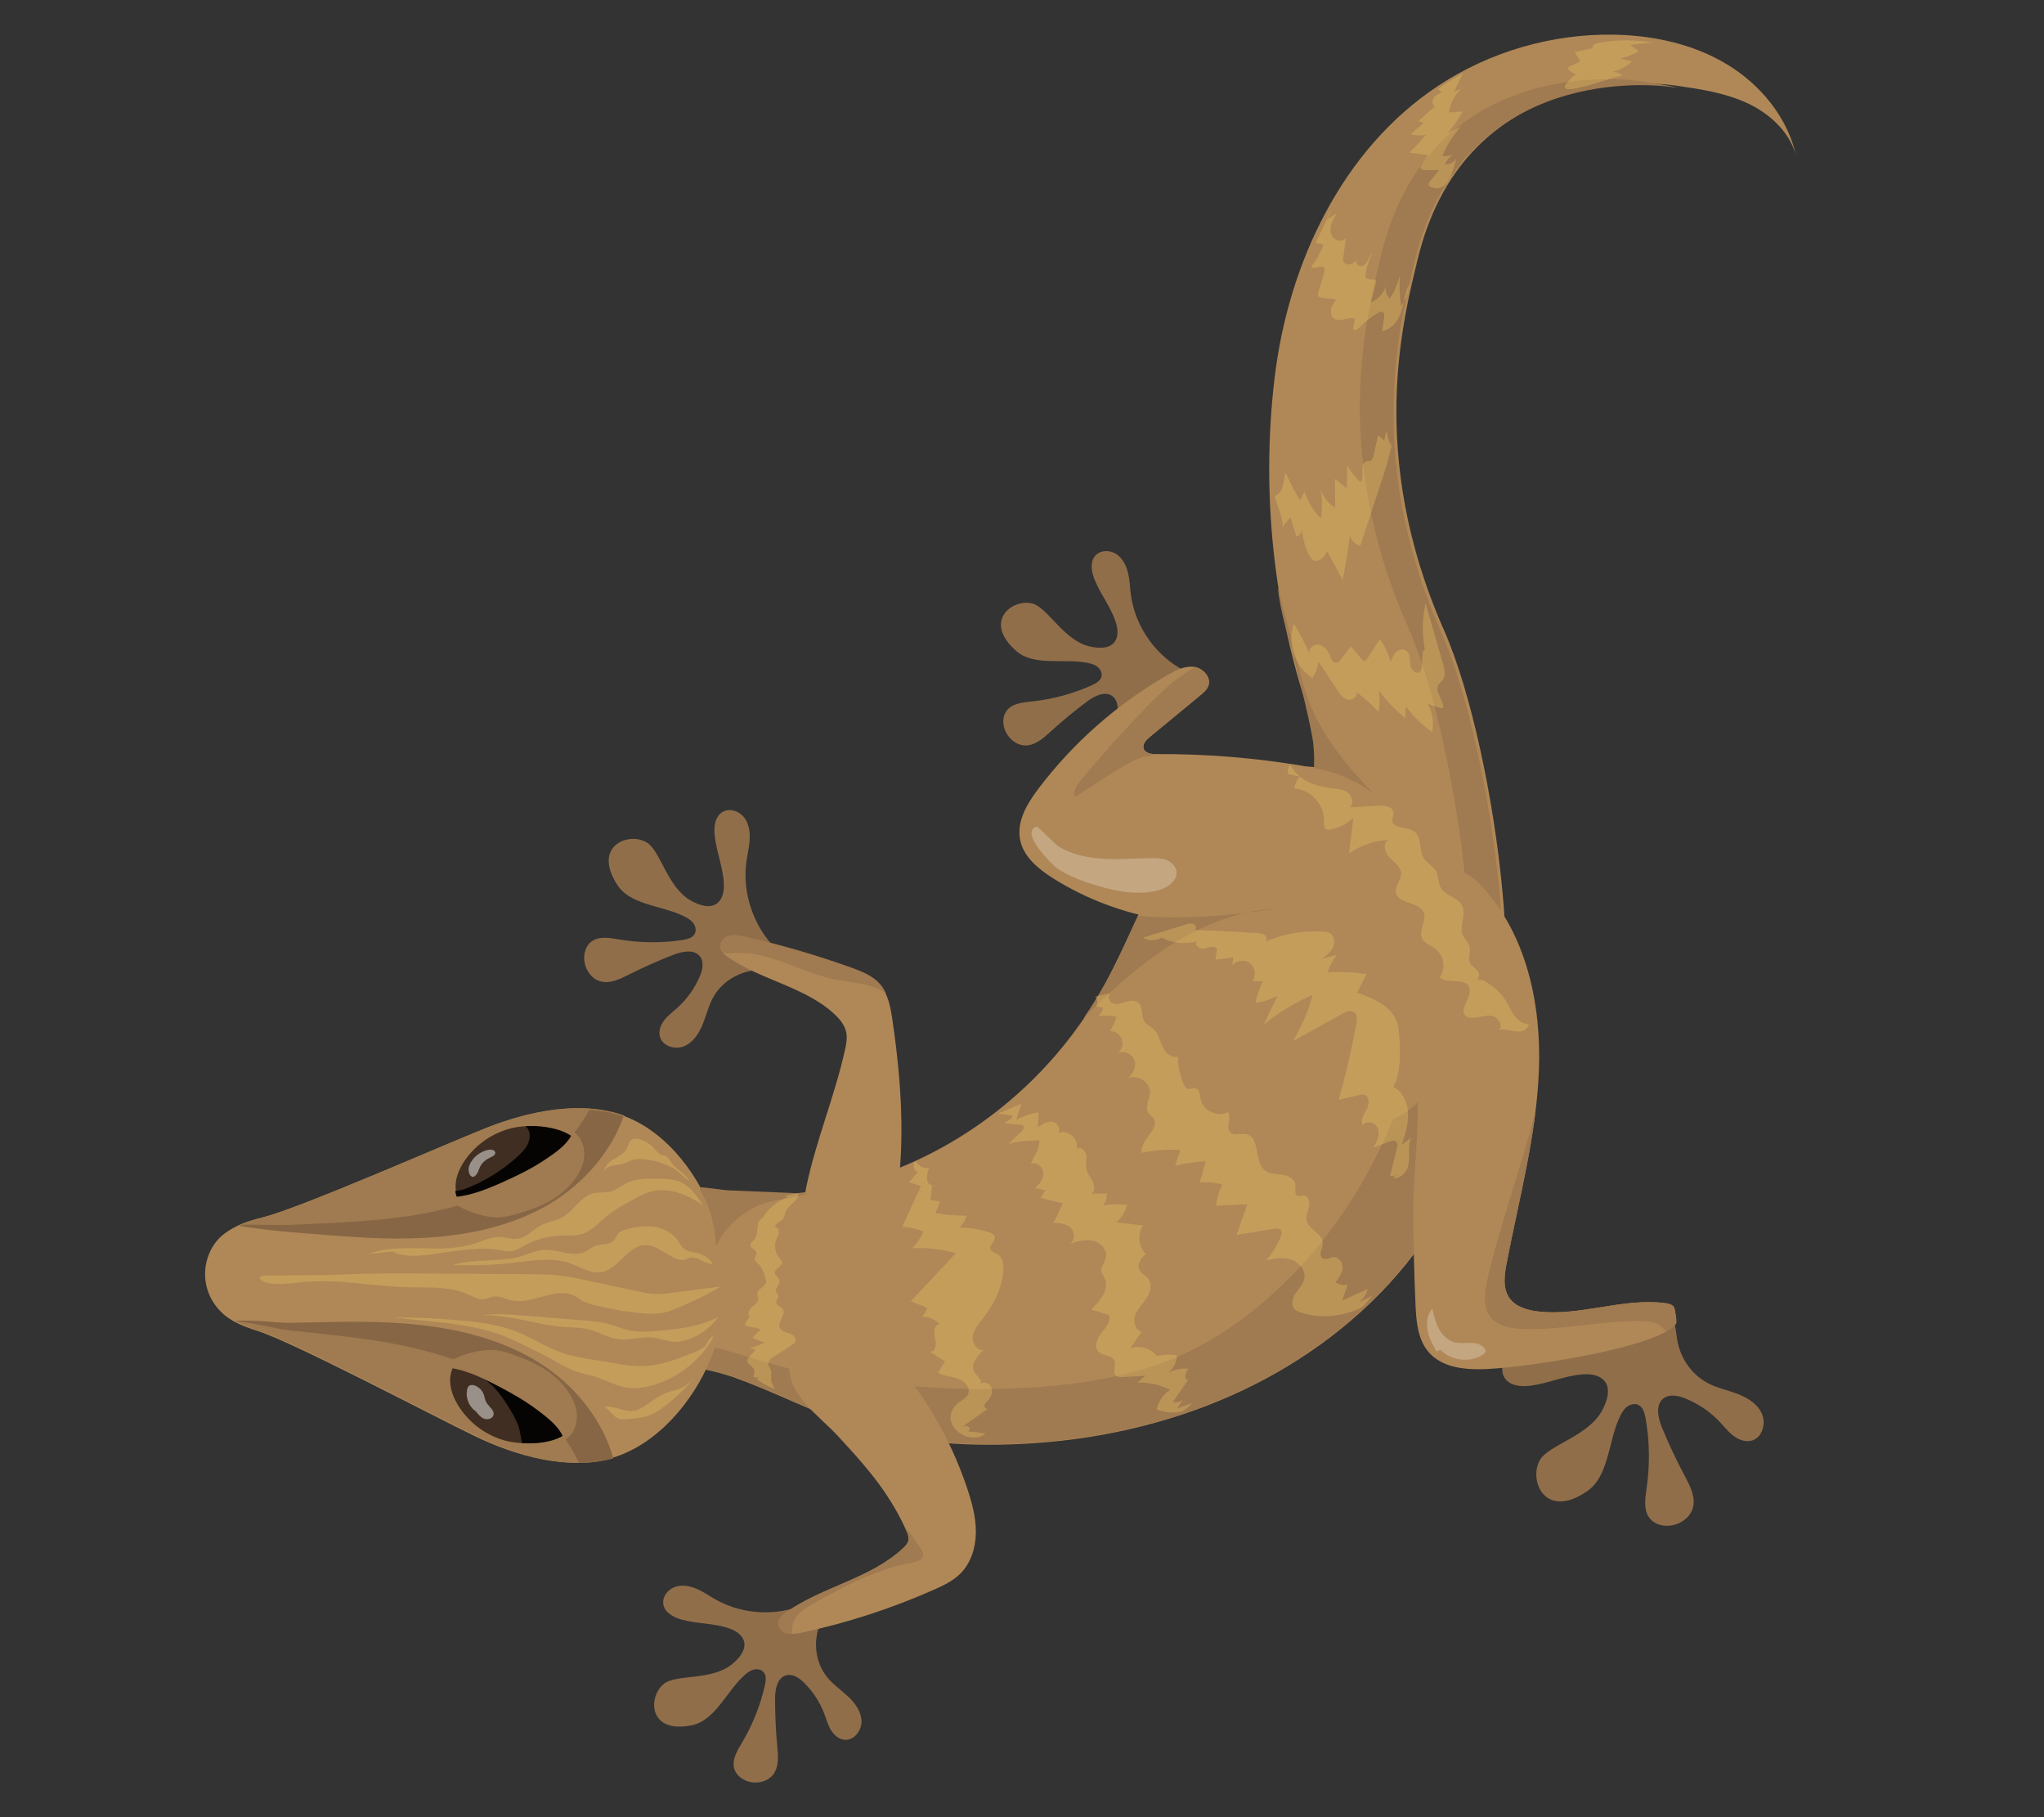<?xml version="1.0" encoding="UTF-8"?>
<svg id="Layer_2" data-name="Layer 2" xmlns="http://www.w3.org/2000/svg" viewBox="0 0 540 480">
  <rect x="0" y="0" width="540" height="480" fill="#333333" stroke="none"/>
  <defs>
    <style>
      .cls-1 {
        fill: #876645;
      }

      .cls-1, .cls-2, .cls-3, .cls-4, .cls-5, .cls-6, .cls-7, .cls-8, .cls-9, .cls-10 {
        stroke-width: 0px;
      }

      .cls-2 {
        fill: #3f2e21;
      }

      .cls-3 {
        opacity: .47;
      }

      .cls-3, .cls-8 {
        fill: #fff;
      }

      .cls-4 {
        fill: #efc865;
        opacity: .33;
      }

      .cls-5 {
        fill: #b08857;
      }

      .cls-6 {
        fill: none;
      }

      .cls-7 {
        fill: #050403;
      }

      .cls-8 {
        opacity: .25;
      }

      .cls-9 {
        fill: #a07a50;
      }

      .cls-10 {
        fill: #916e4a;
      }
    </style>
  </defs>
  <g id="Layer_2-2" data-name="Layer 2">
    <g>
      <rect class="cls-6" width="540" height="480"/>
      <g>
        <path class="cls-5" d="m194.39,364.02c10.87,3.88,21.15,9.45,32.15,12.88,12.02,3.75,24.71,4.88,37.35,4.7,34.93-.48,71.2-11.64,98.08-37.36,26.87-25.72,42.39-67.49,33.13-104.02-1.7-6.7-4.24-13.25-8.4-18.41-4.21-5.21-9.87-8.75-15.64-11.72-12.8-6.59-27.99-10.76-41.45-4.58-9.78,4.49-17.19,13.84-22.73,23.81-5.54,9.97-9.59,20.81-15.08,30.81-20.9,38.11-63.68,60.74-102.79,54.37-4.66-.76-9.32-1.89-14.06-1.56-15.19,1.07-28.9,20.33-23.37,36.37,2.53,7.33,6.86,10.16,13.8,10.48,10.14.46,19.31.75,29.01,4.21Z"/>
        <path class="cls-9" d="m372.61,211.69c12.85,43.72-.02,94-32.28,126.18-8.54,8.52-18.39,15.87-29.48,20.61-9.94,4.25-20.68,6.34-31.44,7.45-23.98,2.47-48.2.13-71.75-4.65-5.22-1.06-29.12-9.91-32.42-5.87-1.21,1.48-1.46,3.07-1.06,4.69,6.83.46,13.4,1.33,20.23,3.76,10.87,3.88,21.15,9.45,32.15,12.88,12.02,3.75,24.71,4.88,37.35,4.7,34.93-.48,71.2-11.64,98.08-37.36,26.87-25.72,42.39-67.49,33.13-104.02-1.7-6.7-4.24-13.25-8.4-18.41-3.92-4.85-9.09-8.25-14.44-11.09.11.37.22.74.32,1.1Z"/>
        <path class="cls-10" d="m188.37,263.51c-1.22,2.26-1.8,4.8-2.78,7.18-.98,2.37-2.52,4.71-4.9,5.68-2.38.97-5.65-.04-6.34-2.51-.42-1.52.2-3.16,1.17-4.41.97-1.25,2.26-2.19,3.43-3.25,2.54-2.28,4.57-5.12,5.91-8.26.72-1.68,1.2-3.75.12-5.23-1.51-2.07-4.7-1.43-7.09-.5-3.99,1.55-7.91,3.29-11.73,5.22-2.42,1.22-5.15,2.56-7.74,1.73-2.14-.68-3.62-2.8-4-5.01-.33-1.96.2-4.17,1.76-5.38,2.02-1.57,4.89-1.04,7.42-.61,5.53.93,11.21.98,16.75.13,1.23-.19,2.62-.54,3.2-1.64.5-.97.15-2.2-.56-3.02-.71-.82-1.72-1.33-2.7-1.79-5.63-2.67-13.78-2.82-17.17-8.05-6.71-10.31,2.89-14.14,7.72-11.27,3.69,2.19,5.45,11.95,11.75,15.42,2.33,1.28,5.38,2.25,7.24.35,1.19-1.22,1.46-3.07,1.4-4.78-.15-4.41-2.02-8.6-2.44-12.99-.21-2.22.14-4.83,2.04-6.01,1.74-1.08,4.19-.4,5.54,1.15,1.35,1.54,1.77,3.71,1.7,5.76-.07,2.05-.59,4.06-.87,6.09-1.24,8.91,2.26,18.34,9.01,24.29,5.57,4.91-4.39,4.2-6.98,4.52-4.47.55-8.7,3.21-10.86,7.21Z"/>
        <path class="cls-10" d="m218.69,443.23c1.61,1.9,3.71,3.31,5.51,5.03,1.8,1.72,3.37,3.94,3.4,6.43.04,2.5-2.03,5.11-4.51,4.87-1.52-.15-2.79-1.29-3.58-2.6-.78-1.31-1.19-2.82-1.73-4.25-1.17-3.1-3.02-5.94-5.38-8.25-1.27-1.24-2.97-2.4-4.69-1.95-2.4.64-2.95,3.77-2.95,6.25,0,4.16.19,8.32.58,12.46.25,2.63.5,5.57-1.16,7.62-1.37,1.7-3.81,2.31-5.94,1.87-1.88-.39-3.7-1.64-4.25-3.49-.71-2.38.78-4.8,2.06-6.94,2.79-4.69,4.84-9.82,6.03-15.14.26-1.18.44-2.57-.36-3.47-.7-.79-1.93-.91-2.93-.55-1,.36-1.8,1.09-2.57,1.82-4.4,4.17-7.41,11.5-13.33,12.75-11.69,2.47-11.76-7.57-7.46-10.94,3.28-2.58,12.72-.75,18.09-5.25,1.98-1.66,3.93-4.09,2.87-6.44-.68-1.51-2.26-2.4-3.82-2.94-4.04-1.41-8.48-1.18-12.6-2.34-2.08-.58-4.32-1.82-4.71-3.95-.37-1.96,1.12-3.94,2.99-4.62,1.87-.68,3.98-.31,5.81.48,1.83.79,3.46,1.95,5.2,2.92,7.62,4.24,17.38,4.37,25.14.34,6.41-3.33,2.25,5.45,1.62,7.91-1.08,4.25-.17,9.02,2.68,12.38Z"/>
        <path class="cls-10" d="m299.94,193.13c-.55,2.43-.42,4.95-.72,7.43-.3,2.47-1.13,5.05-3.1,6.58-1.97,1.53-5.3,1.44-6.6-.68-.8-1.31-.64-3.01-.06-4.42s1.54-2.64,2.36-3.93c1.78-2.79,2.94-5.98,3.38-9.26.23-1.76.14-3.82-1.26-4.92-1.95-1.54-4.78-.1-6.78,1.39-3.33,2.49-6.55,5.14-9.62,7.94-1.95,1.78-4.16,3.74-6.8,3.64-2.19-.08-4.13-1.66-5.06-3.63-.82-1.74-.91-3.94.24-5.49,1.48-2,4.31-2.25,6.79-2.51,5.43-.57,10.76-2.02,15.73-4.26,1.1-.5,2.32-1.19,2.57-2.37.22-1.03-.43-2.09-1.31-2.68-.88-.58-1.96-.79-3-.97-5.98-1.02-13.65.97-18.2-3.02-8.99-7.87-1-13.95,4.28-12.54,4.03,1.08,8.24,9.73,15.06,11.32,2.52.59,5.63.69,6.87-1.57.8-1.45.56-3.25.06-4.83-1.3-4.08-4.14-7.5-5.69-11.48-.78-2.02-1.13-4.55.33-6.14,1.35-1.47,3.82-1.47,5.49-.38s2.63,3,3.1,4.94c.47,1.93.52,3.94.78,5.91,1.18,8.64,6.93,16.53,14.81,20.31,6.51,3.13-3.02,5.07-5.36,6.04-4.05,1.68-7.31,5.27-8.29,9.57Z"/>
        <path class="cls-10" d="m451.21,365.38c2.5,1.28,5.3,1.84,7.93,2.85,2.62,1.01,5.22,2.64,6.34,5.23,1.12,2.58.11,6.21-2.58,7.03-1.65.51-3.47-.13-4.86-1.16-1.39-1.03-2.46-2.42-3.64-3.68-2.56-2.72-5.72-4.88-9.19-6.27-1.86-.74-4.14-1.21-5.73,0-2.23,1.71-1.44,5.21-.37,7.8,1.8,4.34,3.8,8.59,6.01,12.74,1.4,2.63,2.93,5.59,2.09,8.45-.69,2.37-2.97,4.06-5.38,4.53-2.13.41-4.56-.11-5.94-1.79-1.77-2.17-1.27-5.34-.86-8.13.88-6.1.78-12.33-.29-18.4-.24-1.35-.66-2.86-1.88-3.47-1.07-.53-2.41-.11-3.29.69-.88.8-1.41,1.92-1.89,3.01-2.78,6.25-2.73,15.21-8.36,19.08-11.11,7.65-15.54-2.79-12.53-8.17,2.3-4.11,12.94-6.31,16.58-13.33,1.34-2.59,2.32-5.97.19-7.96-1.37-1.28-3.4-1.52-5.26-1.41-4.82.29-9.35,2.45-14.15,3.03-2.43.3-5.29-.03-6.63-2.07-1.23-1.88-.54-4.59,1.11-6.12s4.02-2.05,6.26-2.02c2.25.03,4.46.53,6.69.79,9.78,1.11,19.33-3.61,26.35-10.56,3.84-3.8,4.71,4.71,5.12,7.54.72,4.9,3.74,9.47,8.17,11.73Z"/>
        <path class="cls-5" d="m128.34,297.97c-10.53,4.17-49.33,21.25-59.1,23.63-3.61.88-7.19,2.12-10.13,4.4-5.49,4.26-7.28,13.92-.73,20.51,2.62,2.64,6.25,3.97,9.8,5.1,9.58,3.07,47.07,22.85,57.28,27.75,11.03,5.3,24.76,9.22,36.47,5.67,11.71-3.55,21.17-14.74,25.82-26.06,2.34-5.7,3.25-11.85,3.3-18.04.39-6.17-.08-12.38-2.01-18.22-3.83-11.62-12.48-23.45-23.91-27.82-11.43-4.37-25.4-1.43-36.78,3.07Z"/>
        <path class="cls-9" d="m99.6,349.24c-7.66-.22-15.31.05-22.97.19-3.49.07-9.6-.93-14.42-.49,2.04,1.16,4.33,1.97,6.58,2.69,9.58,3.07,47.07,22.85,57.28,27.75,10.87,5.22,24.36,9.1,35.95,5.82-2.88-10.4-10.5-19.63-19.83-25.39-12.59-7.77-27.8-10.15-42.59-10.57Z"/>
        <path class="cls-1" d="m99.6,349.24c-7.66-.22-15.31.05-22.97.19-3.49.07-9.6-.93-14.42-.49.1.06.2.11.29.16,4.75.26,10.4,1.92,13.75,2.28,7.61.82,15.24,1.53,22.81,2.71,14.62,2.29,29.4,6.57,40.91,15.87,5.44,4.4,10,10.11,13,16.44,3.09-.01,6.12-.38,9.04-1.21-2.88-10.4-10.5-19.63-19.83-25.39-12.59-7.77-27.8-10.15-42.59-10.57Z"/>
        <path class="cls-9" d="m100.13,326.12c-7.65-.32-15.27-1.13-22.9-1.82-3.47-.31-9.64.25-14.42-.53,2.12-1.02,4.46-1.65,6.75-2.21,9.77-2.38,48.57-19.46,59.1-23.63,11.21-4.44,24.94-7.36,36.27-3.26-3.61,10.17-11.86,18.84-21.58,23.93-13.11,6.86-28.44,8.16-43.23,7.53Z"/>
        <path class="cls-5" d="m213.05,313.35c2.57-12.21,7.48-23.83,10.18-36.01.34-1.54.65-3.13.33-4.67-.41-1.96-1.78-3.58-3.26-4.93-7.83-7.14-19.23-8.84-27.92-14.9-.97-.67-1.97-1.54-2.08-2.71-.12-1.33,1.06-2.5,2.36-2.84s2.66-.06,3.97.24c9.56,2.15,18.99,4.9,28.22,8.21,2.81,1.01,5.72,2.15,7.66,4.41,2.16,2.51,2.77,5.96,3.25,9.23,2.33,15.9,3.49,32.13.98,48-1.19,7.53-5.81,23.26-16.64,20.34-9.53-2.57-8.57-17.16-7.05-24.36Z"/>
        <path class="cls-5" d="m221.45,379.4c4.28,4.66,8.58,9.34,12.16,14.56,2.23,3.25,4.18,6.7,5.8,10.29.4.87.78,1.84.55,2.76-.19.76-.76,1.35-1.32,1.88-8.57,8.08-21.22,10.15-30.86,16.93-1.03.72-2.12,1.67-2.16,2.93-.04,1.29,1.11,2.37,2.36,2.7,1.25.32,2.57.07,3.83-.2,12.01-2.56,23.75-6.38,34.97-11.36,2.49-1.1,5-2.3,6.93-4.22,2.78-2.77,4.04-6.81,4.1-10.74.06-3.93-.96-7.79-2.2-11.52-2.33-7.04-5.44-13.83-9.25-20.19-5.83-9.72-14.05-18.93-25.05-21.67-2.63-.66-5.54-.89-7.95.34-2.68,1.37-4.25,4.33-4.71,7.31-1.38,8.95,7.31,14.22,12.8,20.2Z"/>
        <path class="cls-5" d="m337.63,241.98c-20.03,4.68-41.88,1.03-59.31-9.91-3.95-2.48-7.95-5.73-8.83-10.31-.94-4.85,1.92-9.56,4.9-13.5,9.23-12.18,20.94-22.47,34.22-30.05,2.09-1.19,4.4-2.36,6.8-2.07,2.39.29,4.65,2.72,3.84,4.99-.37,1.04-1.25,1.79-2.1,2.49-4.46,3.68-8.92,7.36-13.37,11.03-.95.78-2.01,1.89-1.64,3.06.4,1.27,2.08,1.49,3.41,1.48,12.82-.07,25.65.95,38.3,3.05,7.51,1.24,15.8,3.44,19.73,9.96,2.96,4.92,2.64,11.15,1.38,16.75-.98,4.36-2.5,8.68-5.13,12.3-2.63,3.62-6.47,6.5-10.87,7.3-3.57.65-7.24-.07-10.8-.79-2.47-.5-4.94-1-7.42-1.5l6.89-4.29Z"/>
        <path class="cls-2" d="m133.29,380.49c-5.1-1.43-9.61-4.87-12.33-9.4-1.16-1.93-2.01-4.1-2.04-6.35-.03-2.25.85-4.57,2.64-5.95,1.94-1.49,4.57-1.67,7.02-1.53,5.19.29,10.38,1.76,14.67,4.67,3.69,2.5,10.82,9.66,8.1,14.68-2.86,5.25-13.21,5.23-18.05,3.87Z"/>
        <path class="cls-1" d="m100.18,327.07c-7.66-.24-15.28-.96-22.91-1.56-3.48-.27-9.08-.9-13.86-1.63.47-.31.85-.37.96-.42,4.75.02,9.29.24,12.66.08,7.65-.37,15.3-.62,22.93-1.35,14.73-1.41,29.74-4.8,41.78-13.4,5.69-4.06,10.59-9.49,13.96-15.63,3.08.2,6.09.75,8.95,1.75-3.49,10.21-11.65,18.97-21.31,24.16-13.04,7.01-28.35,8.47-43.15,8.01Z"/>
        <path class="cls-2" d="m135.67,297.89c-5.18,1.12-9.88,4.28-12.87,8.64-1.27,1.86-2.25,3.98-2.42,6.22s.57,4.62,2.28,6.09c1.84,1.6,4.47,1.94,6.92,1.95,5.2.02,10.46-1.13,14.92-3.79,3.83-2.28,11.38-9,8.96-14.17-2.54-5.42-12.88-6.01-17.79-4.94Z"/>
        <path class="cls-5" d="m347.04,224.1c.06-11.3,4.07-20.65-.6-33.99-10.05-28.73-13.31-60.04-9.71-90.26,3.6-30.22,17.82-60.4,43.22-77.18,13.65-9.02,30.06-13.79,46.42-13.51,10.38.18,20.9,2.44,29.8,7.79,8.9,5.35,16.05,14.01,18.33,24.14-1.73-6.33-7.07-11.17-13.02-13.91-5.96-2.74-12.56-3.69-19.05-4.61-9.18-1.3-56.1-3.7-67.97,46.22-3.56,14.99-13.5,51.21,7.04,97.71,14.35,32.48,24,113.84,8.33,112.08-7.36-.83-11.11,9.23-16.8,13.97-9.48,7.89-25.34,6.32-33.08-3.28-7.74-9.6-5.92-25.44,3.81-33.02.01,1.04-.72,1.77-1.66,1.92,0-4.29,5.67-11.6,7.22-16.46,1.88-5.91-2.3-11.4-2.27-17.6Z"/>
        <g>
          <path class="cls-9" d="m328.91,241.16c2.69-.33,5.38-.72,8.05-1.19-2.73.16-5.41.57-8.05,1.19Z"/>
          <path class="cls-9" d="m328.91,241.16c-6.88.83-13.81,1.21-20.73,1.13-2.5-.03-5-.13-7.47-.47-2.72,5.9-5.37,11.84-8.49,17.52-1.81,3.3-3.79,6.49-5.92,9.55,4.48-4.44,9.05-8.79,13.96-12.75,8.45-6.82,18.17-12.54,28.65-14.98Z"/>
        </g>
        <path class="cls-9" d="m432.8,21.39c-9.18-1.3-56.1-3.7-67.97,46.22-3.56,14.99-13.5,51.21,7.04,97.71,10.15,22.98,17.95,70.41,16.1,95.58l8.85,1.6c1.85-25.17-5.95-72.6-16.1-95.58-20.54-46.5-10.6-82.73-7.04-97.71,11.86-49.91,58.79-47.51,67.97-46.22.72.1,1.43.2,2.15.31-3.61-.86-7.32-1.39-11-1.91Z"/>
        <path class="cls-5" d="m373.96,344.67c.2,4.3.56,8.91,3.28,12.25,4.13,5.05,11.71,5.06,18.21,4.53,13.68-1.13,43.17-6.07,47.3-11.76.36-.5-.23-3.43-.36-4.04-.2-.92-1.32-1.27-2.26-1.4-11.34-1.58-22.79,3.6-34.14,2.12-2.73-.36-5.63-1.25-7.21-3.49-1.82-2.58-1.35-6.08-.75-9.18,3.27-17.01,7.91-33.88,8.54-51.19.63-17.31-3.3-35.62-15.04-48.35-1.79-1.94-3.92-3.82-6.54-4.13-2.76-.33-5.49,1.24-7.22,3.41-1.74,2.17-2.65,4.88-3.42,7.55-3.52,12.34-4.44,25.68-1.29,38.2,3.16,12.53.32,27.1.32,40.11,0,8.46.2,16.93.59,25.38Z"/>
        <path class="cls-9" d="m189.16,329.23c2.69-5.73,7.99-10.16,14.11-11.79,3.31-.88,6.82-.97,10.03-2.15-6.9-.29-13.79-.57-20.69-.86-1.89-.08-6.16-.86-7.77-.8-.38.01,1.2,2.5,1.82,4,1.53,3.67,2.39,7.62,2.5,11.6Z"/>
        <path class="cls-9" d="m363.52,210.26c-7.14-7.28-13.92-15.25-17.63-24.75-1.31-3.37-2.22-6.89-3.12-10.4-1.73-6.71-3.46-13.42-5.19-20.13.53,6.26,2.57,12.28,4.15,18.37,1.7,6.59,3.76,14.92,4.97,21.37.68,3.61.44,8.16.44,8.16,0,0,5.31,1.1,7.19,1.95,2.9,1.31,6.94,3.14,9.18,5.44Z"/>
        <path class="cls-4" d="m135.23,353.8c3.52,1.64,7.03,3.27,10.42,5.16,2.17,1.21,4.3,2.54,6.65,3.34,1.77.61,3.63.91,5.41,1.49,2.59.84,5,2.25,7.68,2.71,2.33.4,4.73.06,7-.59,6.81-1.93,12.77-6.69,16.16-12.9-1.03.08-1.42,1.33-2.01,2.17-.73,1.04-1.98,1.57-3.16,2.04-4.27,1.71-8.64,3.44-13.23,3.63-3.6.15-7.16-.65-10.72-1.26-3.74-.63-7.56-1.06-11.14-2.31-4.12-1.44-7.8-3.94-11.86-5.55-4.49-1.78-9.35-2.43-14.16-2.88-6.06-.57-12.16-.86-18.25-.87,10.37,1.34,21.67,1.38,31.21,5.82Z"/>
        <path class="cls-4" d="m80.94,338.6c9.02-.75,18.04,1.23,27.08,1.43,5.23.12,10.7-.32,15.48,1.81,1.49.66,3.03,1.59,4.63,1.29.73-.13,1.4-.51,2.13-.65,1.58-.29,3.11.6,4.67.97,5.65,1.37,11.93-3.84,17.04-1.06.71.39,1.34.91,2.05,1.29.8.44,1.69.69,2.57.92,4.09,1.07,8.26,1.82,12.46,2.22,2.33.23,4.73.34,6.99-.27.8-.22,1.57-.52,2.34-.83,4.14-1.68,8.19-3.59,12.02-5.88-4.22.54-8.43,1.09-12.65,1.63-1.54.2-3.09.4-4.64.34-1.68-.06-3.34-.42-4.99-.77-3.9-.84-7.8-1.69-11.7-2.53-3.23-.7-6.47-1.4-9.76-1.7-2.2-.2-4.41-.21-6.61-.23-3.26-.02-6.51-.04-9.77-.07-5.28-.04-10.56-.07-15.84-.11-7.68-.05-15.36-.11-23.04.23-6.91.31-13.75.19-20.63.3-3.97.06-1.72,1.85,1.03,2.12,3.04.3,6.1-.23,9.12-.48Z"/>
        <path class="cls-4" d="m131.78,330.17c1.11.19,2.24.47,3.36.31,1.28-.18,2.39-.92,3.53-1.54,2.94-1.61,6.27-2.5,9.63-2.59,1.84-.05,3.73.14,5.49-.41,2.46-.77,4.25-2.82,6.23-4.48,2.09-1.75,4.49-3.09,6.87-4.42,1.51-.84,3.03-1.7,4.69-2.18,4.87-1.42,10.19.56,14.2,3.67-1.58-2.48-3.31-5.1-6.01-6.29-1.81-.8-3.85-.85-5.84-.88-2.93-.05-6-.07-8.61,1.27-1.32.68-2.48,1.7-3.9,2.09-1.5.42-3.13.1-4.64.47-3.35.81-5.08,4.58-8.09,6.28-1.77,1-3.88,1.23-5.68,2.17-2.19,1.14-3.93,3.33-6.38,3.61-1.49.17-2.95-.43-4.45-.5-2.36-.13-4.58,1.02-6.83,1.75-8.98,2.94-19.21-.56-28.06,2.78,2.37-.26,4.74-.6,7.12-.76-.11.09-.23.18-.34.28,3.88,1.73,9.55.55,13.62-.01,4.65-.64,9.39-1.42,14.07-.62Z"/>
        <path class="cls-4" d="m177.63,354.39c-1.7-.16-3.32-.86-5.02-1.07-3.01-.37-6.06.79-9.08.43-2.89-.34-5.46-2.03-8.3-2.68-1.82-.42-3.71-.39-5.57-.51-7.46-.48-14.69-3.3-22.16-3.14,3.4-.5,6.87-.22,10.3.05,1.92.15,3.84.31,5.76.46,3.37.27,6.74.54,10.11.81,2.38.19,4.77.38,7.08.99,2.18.58,4.28,1.52,6.51,1.87,1.91.3,3.86.15,5.79,0,5.76-.45,11.5-1.04,16.71-3.72-2.43,3.57-7.72,6.93-12.14,6.51Z"/>
        <path class="cls-4" d="m150.83,333.77c2.62.95,5.17,2.69,7.93,2.27,4.61-.7,7-7.02,11.66-7.16,3.17-.1,5.6,2.76,8.62,3.72.52.17,1.08.27,1.62.18.57-.1,1.08-.42,1.65-.55,2.08-.47,3.93,1.74,6.06,1.68-.88-1.33-2.23-2.34-3.76-2.8-1.33-.4-2.83-.42-3.92-1.28-.78-.61-1.22-1.56-1.8-2.36-1.39-1.91-3.68-3.04-6.01-3.4-2.34-.36-4.73-.03-7.02.54-.97.24-1.99.56-2.62,1.34-.43.53-.63,1.23-1.09,1.74-1.16,1.28-3.26.82-4.88,1.42-.96.35-1.74,1.08-2.66,1.53-3.41,1.68-7.44-.81-11.23-.46-1.84.17-3.53,1-5.29,1.55-5.91,1.86-12.47.56-18.39,2.4,4.94.19,10.35.05,15.25-.49,5.24-.58,10.76-1.73,15.88.13Z"/>
        <path class="cls-4" d="m175.68,371.37c-1.02.77-2.04,1.54-3.19,2.09-2.21,1.06-4.72,1.24-7.16,1.4-.55.04-1.11.07-1.64-.07-1.66-.44-2.47-2.39-4.02-3.12,2.57-.52,5.12,1.39,7.72,1.02,1.4-.2,2.61-1.04,3.75-1.86,1.68-1.2,3.38-2.42,5.34-3.07,1.02-.34,2.09-.52,3.08-.92,2.43-.98,4.13-3.17,5.71-5.27-2.89,3.83-5.71,6.86-9.59,9.79Z"/>
        <path class="cls-4" d="m169.98,306.18c-.84-.08-1.7-.12-2.52.09-1.02.25-1.92.85-2.92,1.14-1.73.49-4.01.24-4.89,1.81.17-1.43,1.46-2.43,2.71-3.16,1.25-.72,2.64-1.43,3.27-2.72.42-.86.54-2.01,1.41-2.41.39-.18.85-.15,1.27-.09,1.7.27,3.3,1.15,4.45,2.43.61.68,1.15,1.52,2.02,1.81.36.12.76.14,1.11.3.66.3,1,1,1.41,1.59,1.34,1.93,3.69,2.95,4.83,5.04-1.6-1.09-2.66-2.58-4.41-3.51-2.38-1.27-5.05-2.06-7.73-2.33Z"/>
        <path class="cls-7" d="m137.95,381.21c4.68.27,10.36-.56,12.85-3.78-1.23-2.34-3.08-4.33-4.97-6.19-2.7-2.66-5.6-5.2-9.02-6.81-4.31-2.03-9.16-2.48-13.9-2.91,3.05,1.11,5.82,2.98,8,5.39,1.21,1.34,2.24,2.84,3.21,4.37,1.07,1.68,2.08,3.42,2.8,5.29.52,1.35.63,3.09,1.02,4.64Z"/>
        <path class="cls-9" d="m131.4,366.03c-4.61-2.41-9.48-4.73-14.68-4.9,2.9-2.41,6.57-3.77,10.31-4.34,1.28-.19,2.59-.3,3.88-.17,1.48.15,2.92.61,4.33,1.09,3.92,1.36,7.82,3.02,11.01,5.68,1.21,1.01,2.32,2.16,3.28,3.42,1.58,2.07,2.79,4.52,2.88,7.12.09,2.53-1.07,5.34-3.38,6.56-.72-3.34-4.66-6.24-7.28-8.2-3.22-2.42-6.76-4.39-10.33-6.26Z"/>
        <path class="cls-7" d="m139.76,298.81c.41,1.19.15,2.52-.44,3.63-.59,1.11-1.48,2.02-2.4,2.87-4.15,3.86-9.07,6.89-14.39,8.86-.5.19-1.44.27-2.26.44.15.99.48,1.94.99,2.78,3.77.53,7.63-.23,11.38-1,2.83-.58,5.67-1.16,8.41-2.09,2.25-.76,4.43-1.76,6.48-2.97,2.51-1.48,4.93-3.4,6.11-6.07.03-.07.06-.15.09-.23,0-.76-.13-1.5-.46-2.21-2.04-4.36-9.16-5.59-14.41-5.35.41.36.73.83.9,1.34Z"/>
        <path class="cls-9" d="m132.92,312.21c-4.75,2.13-9.75,4.15-14.95,4.02,2.75,2.58,6.34,4.16,10.03,4.95,1.27.27,2.56.45,3.86.4,1.49-.06,2.95-.43,4.38-.83,4-1.12,7.99-2.54,11.33-5.01,1.27-.94,2.44-2.02,3.47-3.22,1.7-1.97,3.06-4.35,3.3-6.94.24-2.52-.75-5.39-2.99-6.75-.92,3.29-5.03,5.95-7.76,7.75-3.36,2.22-7.01,3.98-10.68,5.63Z"/>
        <path class="cls-3" d="m125.76,372.87c.62.77,1.28,1.58,2.21,1.9.93.33,2.19-.07,2.41-1.03.3-1.29-1.27-2.17-1.91-3.34-.35-.63-.42-1.38-.67-2.06-.38-1.04-1.22-1.9-2.24-2.32-.56-.23-1.27-.3-1.71.11-.25.23-.37.58-.44.91-.46,2.11.45,4.46,2.21,5.71l.13.11Z"/>
        <path class="cls-3" d="m126.19,309.73c.27-.51.41-1.09.67-1.6.57-1.14,1.68-1.94,2.84-2.47.52-.24,1.16-.56,1.15-1.14,0-.73-1.01-.94-1.72-.82-2.19.38-4.32,2.02-5.13,4.11-.77,1.98.78,4.57,2.19,1.91Z"/>
        <path class="cls-4" d="m203.75,362.47c.02-.83-.8-1.51-.77-2.34.02-.77.74-1.31,1.39-1.73,1.66-1.08,3.31-2.15,4.97-3.23.31-.2.64-.42.8-.76.45-.93-.63-1.88-1.61-2.2-.98-.32-2.19-.57-2.56-1.53-.61-1.6,1.78-3.42.85-4.85-.51-.79-1.9-1.11-1.76-2.04.07-.47.55-.82.57-1.29.02-.5-.49-.86-.62-1.34-.28-1,1.1-1.87.92-2.9-.14-.81-1.19-1.29-1.2-2.11,0-1.1,1.8-1.5,1.85-2.6.02-.56-.44-1.01-.79-1.44-1.04-1.28-1.32-3.13-.72-4.67.24-.61.62-1.19.69-1.84.07-.65-.32-1.44-.98-1.46-.06-1.15,1.69-1.41,2.26-2.41.24-.41.24-.92.37-1.38.57-2.02,3.38-2.92,3.62-5-1.28.01-2.56.22-3.77.61.34.09.68.19,1.02.28-2.87.9-5.36,2.93-6.83,5.55-2.03.64-.76,4.07-2.17,5.67-.41.46-1.09.84-1.05,1.46.05.86,1.41,1.08,1.6,1.92.16.71-.62,1.42-.36,2.09.12.29.4.48.64.68,1.17.94,1.66,2.47,2.1,3.91.12.39.24.8.16,1.2-.25,1.31-2.38,1.78-2.29,3.11.02.35.21.67.26,1.02.14,1.02-.9,1.74-1.68,2.4-.78.66-1.34,2.05-.47,2.58-.68.57-1.18,1.33-1.44,2.18.95.4,1.96.65,2.98.72l1.39.46c-.88.58-1.64,1.33-2.3,2.15,1.02.54,2.1.97,3.21,1.27-1.25.66-2.58,1.17-3.95,1.52.55.03,1.08.2,1.54.49-.59.62-1.18,1.25-1.76,1.87-.18.19-.36.38-.43.63-.28.93.98,1.5,1.56,2.28.47.65.43,1.62-.09,2.22.58.22,1.21.31,1.83.25-.3.07-.59.2-.83.38,1.44,1.1,3.09,2.1,4.83,2.62-1.23-1.8-1-2.31-.96-4.39Z"/>
        <path class="cls-4" d="m252.75,370.94c.99-.97,2.54-1.47,3.04-2.76.66-1.7-1.02-3.45-2.75-4.04-1.73-.59-3.68-.59-5.22-1.57.62-.97,1.25-1.94,1.87-2.92-1.35-.89-2.71-1.79-4.06-2.68,1.49.47,1.89-2.01,1.4-3.49-.49-1.48-.17-3.95,1.34-3.55-1.17-1.4-3.02-2.21-4.85-2.09.65-.68,1.16-1.49,1.5-2.37-1.47-.58-2.93-1.16-4.4-1.75l11.94-12.7c-3.74-1.1-7.67-1.54-11.55-1.3,1.26-1.26,2.26-2.79,2.91-4.45-1.76-.7-3.63-1.12-5.53-1.24,1.64-3.58,3.29-7.16,4.93-10.74-1.05-.33-2.1-.65-3.15-.98.77-.92,1.54-1.84,2.31-2.76-1.16-.28-1.52-2.09-.56-2.79.64,1.25,2.15,2,3.53,1.74-.77,1.66-1,4.38.81,4.59-.16,1.29-.32,2.57-.48,3.86.85.15,1.71.29,2.56.44-.4,1.01-.8,2.02-1.21,3.04,2.71.51,5.48.73,8.24.67-.32,1.24-1.05,2.38-2.06,3.18,2.71-.01,5.43.41,8.01,1.24.63.2,1.33.52,1.48,1.16.27,1.13-1.42,2.02-1.18,3.16.19.91,1.38,1.11,2.15,1.64,1.09.75,1.33,2.26,1.3,3.59-.11,4.86-2.45,9.44-5.46,13.26-1.1,1.4-2.34,2.83-2.61,4.59-.26,1.76,1.03,3.88,2.8,3.69-1.74,1.56-3.62,4.01-2.32,5.95.68,1.01,2.17,1.99,1.53,3.02.92-.78,2.5-.13,2.92.99.42,1.13-.08,2.43-.9,3.31-.4.43-.89.84-.95,1.42-.06.58.76,1.14,1.1.67-2.28,1.61-4.57,3.22-6.85,4.84.55-.12,1.2-.23,1.63.14.39.33.09.91-.22,1.16,1.54.15,3.22.21,4.63.66-4.93,3.39-12.62-2.95-7.64-7.81Z"/>
        <path class="cls-4" d="m305.54,372.39c.43-2.13,1.75-4.07,3.59-5.25-2.63-1.39-5.64-2.06-8.61-1.93.66-.59,1.32-1.18,1.98-1.77-2.01.1-4.02.2-6.04.3-.55.03-1.15.04-1.58-.31-1.09-.87.09-2.71-.44-4-.64-1.56-3.1-1.22-4.27-2.44-1.24-1.3-.31-3.46.82-4.86,1.14-1.4,2.54-3.02,2.07-4.75-1.59-.5-3.19-.99-4.78-1.49,2.35-2.2,4.92-5.35,3.55-8.27-.29-.63-.76-1.2-.86-1.88-.17-1.22.88-2.25,1.19-3.45.53-2.04-1.31-4.08-3.36-4.56s-4.18.15-6.19.78c1.48-.71,1.43-3.04.26-4.18-1.18-1.14-2.97-1.35-4.6-1.29.95-1.69,1.78-3.44,2.48-5.24l-5.8-1.36c.4-.67.8-1.35,1.2-2.02-.89-.22-1.79-.43-2.68-.65,1.24-1,2.29-2.46,2.16-4.05-.12-1.59-1.91-3.01-3.34-2.3.63-1.3,1.33-2.56,1.96-3.86l.43-2.37c-2.78.11-5.57.2-8.25.96,1.13-1.06,2.26-2.13,3.39-3.19.45-.42.92-1.11.52-1.58-.2-.23-.54-.28-.85-.3-1.37-.12-2.75-.25-4.12-.37l1.2-.83c.52-.15.9-.71.91-1.24-1.28-.16-2.55-.32-3.83-.48,2.06-.81,4.07-1.77,6.14-2.58l-.83,2.64c-.17.56-.34,1.12-.51,1.67,1.81-1.06,3.82-1.76,5.9-2.05-.05,1.31-.11,2.61-.16,3.92,1.17-.81,2.49-1.65,3.89-1.42,1.4.23,2.41,2.22,1.3,3.1,2.38-1.55,6.02,1.47,4.93,4.1.91-.86,2.45.28,2.66,1.52.22,1.24-.23,2.52.03,3.75.25,1.18,1.11,2.13,1.65,3.2.54,1.08.67,2.6-.31,3.31,1.36-.02,2.73-.05,4.09-.07.04,1.11-.31,2.22-.95,3.11,2.08-.31,4.2-.33,6.29-.08-.47,1.78-1.5,3.41-2.9,4.6,2.35.27,4.71.55,7.06.82-1.5,2.28-1.18,5.6.73,7.55-1.08,1.06-2.26,2.48-1.76,3.91.42,1.2,1.83,1.74,2.55,2.79,1.01,1.47.41,3.51-.59,5-.99,1.48-2.35,2.75-2.96,4.43-.61,1.68-.04,4,1.69,4.42-1.01,1.46-2.02,2.92-3.03,4.38,2.47-.9,5.46-.04,7.08,2.02,1.73-.4,3.53-.46,5.28-.17-.04,2.01-1.17,3.96-2.89,5,1.74-1.21,3.93-1.74,6.03-1.48-.94.87-1.44,2.99-.16,2.91-1.34,1.95-2.68,3.89-4.02,5.84.89.23,1.88.03,2.6-.54-.5.75-.99,1.51-1.49,2.26,1.51-.53,3.02-1.06,4.52-1.59-1.13.4-2,2.02-3.51,2.45-1.86.54-4.68.07-6.48-.53Z"/>
        <path class="cls-4" d="m343.67,346.7c-.64-.21-1.29-.47-1.73-.98-.98-1.13-.48-2.91.36-4.14.84-1.24,1.99-2.35,2.28-3.82.43-2.18-1.33-4.32-3.43-5.04-2.1-.72-4.41-.35-6.56.18,1.58-1.89,2.86-4.02,3.79-6.3.21-.5.39-1.1.1-1.57-.37-.61-1.25-.57-1.95-.45-3.28.54-6.57,1.07-9.85,1.61.96-2.7,1.93-5.4,2.89-8.1-2.78.13-5.55.27-8.33.4.26-1.93.81-3.81,1.64-5.57-1.91-.59-3.93-.79-5.92-.57.53-1.87,1.05-3.74,1.58-5.61-2.72.12-5.43.51-8.07,1.17.46-1.38.93-2.76,1.39-4.14-3.41-.22-6.84.03-10.18.74-.72-3.31,4.91-6.25,3.07-9.09-.4-.61-1.08-.99-1.45-1.62-.87-1.47.34-3.26.52-4.96.33-3.12-3.94-5.56-6.46-3.7,1.75-.94,2.94-3.05,2.39-4.96-.55-1.91-3.16-3.03-4.71-1.8,1.2-.75,1.8-2.35,1.39-3.71-.41-1.36-1.78-2.36-3.2-2.33.8-1.13,1.38-2.42,1.7-3.77-1.57-.38-3.22-.45-4.81-.19.67-.54,1.15-1.3,1.34-2.14-.65-.16-1.3-.32-1.95-.47.63-.71.49-1.96-.27-2.52,1.42-.31,2.85-.63,4.27-.94-1.08.45-.65,2.27.44,2.71s2.3,0,3.42-.35c1.12-.35,2.46-.56,3.36.19,1.34,1.12.63,3.41,1.56,4.89.58.92,1.67,1.35,2.46,2.09,1.27,1.2,1.63,3.04,2.36,4.63.73,1.59,2.34,3.13,4.01,2.62.1,2.39.59,4.76,1.45,7,.26.67.66,1.42,1.37,1.54.62.11,1.25-.33,1.87-.2,1.09.21,1.16,1.7,1.34,2.79.51,3.11,4.51,5.04,7.27,3.52,1,1.58-.71,4.09.64,5.39,1.05,1.01,2.81.16,4.23.47,3.69.78,1.91,7.24,4.88,9.57,1.24.97,2.96.92,4.53,1.13,1.56.21,3.35,1.05,3.51,2.62.11,1.06-.39,2.52.59,2.93.5.21,1.07-.08,1.61-.04,1.22.09,1.7,1.7,1.44,2.9-.25,1.2-.91,2.37-.69,3.58.45,2.54,4.39,3.58,4.3,6.16-.05,1.39-1.21,3.14-.06,3.92.87.59,1.99-.28,3.04-.3,1.39-.02,2.37,1.56,2.24,2.95-.13,1.39-1.01,2.57-1.86,3.68.91.67,2.13.91,3.23.65-.49,1.4-.98,2.79-1.47,4.19,2.25-1.02,4.49-2.04,6.74-3.05-.38,1.65-1.49,3.11-2.98,3.91,1.53-.79,3.05-1.58,4.58-2.37-1,.52-2.01,2.51-3.18,3.26-1.23.79-3.06,1.32-4.46,1.69-3.8,1.02-7.86.95-11.6-.28Z"/>
        <path class="cls-4" d="m372.41,308.38c-1.4,1.34-3.27,2.19-5.2,2.35.62-2.48,1.24-4.95,1.85-7.43.15-.6.26-1.32-.19-1.74-.46-.43-1.2-.23-1.79-.02-1.4.51-2.8,1.03-4.21,1.54.92-1.49,1.74-3.27,1.18-4.93-.55-1.66-3.19-2.45-4.04-.92-.67-1.31.3-2.82,1.01-4.11.71-1.29.95-3.32-.42-3.88-.56-.23-1.2-.09-1.8.05-1.72.41-3.44.82-5.16,1.23,1.92-6.65,3.49-13.4,4.7-20.21.18-1.03.28-2.29-.55-2.93-.89-.69-2.18-.16-3.16.39-4.37,2.42-8.74,4.83-13.1,7.25,2.35-3.77,4.12-7.9,5.26-12.2-4.69,1.97-9.07,4.64-12.97,7.89,1.24-2.56,2.48-5.13,3.71-7.69-1.82.96-3.82,1.6-5.86,1.88.42-1.98,1.08-3.9,1.96-5.72-.93,0-1.86,0-2.79-.01,1.08-1.39.81-3.64-.57-4.72-1.39-1.09-3.63-.81-4.72.57.09-.71.17-1.42.26-2.12-1.57.2-3.13.39-4.7.59.15-1,.31-2,.46-2.99-.89-.83-2.29-.16-3.49.05-1.2.22-2.79-1.16-1.84-1.92-3.1.89-6.54.53-9.38-.99-1.45.95-3.44.96-4.9.04,3.78-1.16,7.57-2.33,11.35-3.49.64-.2,1.34-.39,1.96-.14s.98,1.17.47,1.61c5.48.21,10.95.48,16.43.81.72.04,1.49.11,2.02.6s.51,1.56-.17,1.77c4.83-2.11,10.16-3.06,15.43-2.76.65.04,1.32.1,1.87.43,1.21.72,1.41,2.5.81,3.77-.6,1.28-1.78,2.17-2.92,3.01l3.98-1.1c-1.08,1.39-1.92,2.98-2.45,4.67,3.43-.2,6.87-.05,10.27.45-.83,1.64-1.66,3.29-2.49,4.93,4.03,1.39,8.48,3.15,10.23,7.04.82,1.81.91,3.86.99,5.85.17,4.07.29,8.37-1.66,11.95,2.52,1.28,3.82,4.24,3.92,7.06.1,2.82-.8,5.57-1.69,8.25.83-.62,1.66-1.24,2.49-1.86-.92,2.02-.37,4.38-.63,6.59-.26,2.21-2.17,4.66-4.27,3.92l4.51-2.65Z"/>
        <path class="cls-4" d="m395.78,272.21c1.6-.93.15-3.6-1.68-3.88-1.82-.28-3.65.61-5.49.49-.45-.03-.91-.13-1.28-.39-2.25-1.62,1.88-5.14.8-7.7-1.11-2.63-5.6-.69-7.77-2.55,1.64-2.22,1.17-5.71-1.01-7.42-1.28-1.01-3.12-1.54-3.72-3.05-.84-2.11,1.35-4.54.52-6.65-1.17-2.95-6.82-2.19-7.36-5.31-.3-1.74,1.43-3.28,1.38-5.05-.06-1.83-1.9-2.99-3.18-4.3-1.28-1.31-1.75-4.03,0-4.57-3.77.17-7.49,1.43-10.59,3.59.38-3.14.76-6.28,1.15-9.42-1.63,1.56-3.72,2.64-5.93,3.08-.45.09-.94.14-1.32-.11-.62-.41-.55-1.31-.52-2.05.22-4.33-3.55-8.46-7.89-8.64.21-1.16.73-2.26,1.49-3.15-.98-.21-1.96-.42-2.95-.63-.39-.83-.19-1.89.46-2.53,1.81,3.99,6.52,5.77,10.87,6.25,1.5.17,3.11.26,4.33,1.15,1.22.9,1.69,2.97.47,3.88,2.59-.14,5.18-.29,7.76-.43,1.59-.09,3.75.3,3.84,1.89.04.66-.36,1.29-.34,1.95.08,2.31,3.84,1.64,5.74,2.96,2.15,1.48,1.2,5,2.63,7.18.85,1.3,2.46,1.97,3.21,3.34.71,1.29.47,2.94,1.16,4.24,1.2,2.25,4.62,2.6,5.73,4.9,1.18,2.44-.97,5.56.25,7.98.46.92,1.35,1.59,1.66,2.57.46,1.46-.5,3.15.17,4.52.4.82,1.29,1.28,1.88,1.97.59.7.72,2-.13,2.33.62.13,1.25.26,1.87.4,2.69,1.39,4.95,3.6,6.4,6.27,1.38,2.55,2.38,4.94,5.56,5.26-1.67,3.89-6.02.37-8.2,1.63Z"/>
        <path class="cls-4" d="m348.37,174.78c1.65,2.51,3.3,5.01,4.95,7.52.69,1.05,1.49,2.18,2.7,2.5,1.22.32,2.78-.79,2.34-1.97,2.12,1.53,4.08,3.28,5.83,5.21.37-1.86.39-3.79.06-5.66,2.03,2.69,4.38,5.14,6.99,7.28.04-1.05.07-2.11.11-3.16,1.94,2.65,4.32,4.99,7.02,6.87.5-2.55.06-5.26-1.21-7.52,1.3.58,2.67,1.01,4.07,1.28.34-2.14-2.25-4.25-1.25-6.17.3-.57.86-.95,1.21-1.48.79-1.18.43-2.75.04-4.11-1.53-5.33-3.07-10.67-4.6-16-.95,4.22-.98,8.64-.08,12.87.35-.06.02-.67-.3-.54s-.4.55-.42.9c-.07,1.14-.15,2.28-.22,3.41-.03.5-.09,1.06-.44,1.42-.96.97-2.49-.55-2.64-1.9-.15-1.35,0-3.03-1.15-3.74-.84-.51-1.98-.15-2.66.55-.68.71-1.01,1.67-1.31,2.6-.59-2.19-1.56-4.28-2.86-6.13-1.1,1.72-2.2,3.44-3.31,5.15-.16.25-.35.52-.64.59-.4.08-.75-.26-1.01-.58-.9-1.08-1.8-2.16-2.7-3.24-.86,1.13-1.71,2.26-2.57,3.39-.34.45-.76.94-1.33.96-.84.02-1.28-.96-1.59-1.75-.52-1.35-1.45-2.71-2.86-3.02-1.41-.32-3.1,1.1-2.55,2.43-1.12-2.68-2.67-5.49-4.18-7.96-1.79,5.56.16,11.02,4.85,14.31.92-1.25,1.42-2.79,1.71-4.33Z"/>
        <path class="cls-4" d="m343.5,132.26c.38-.81.75-1.61,1.13-2.42.82,2.67,2.33,5.13,4.34,7.08.4-2.55.37-5.16-.09-7.69.64,2.03,2.04,3.81,3.87,4.9-.02-2.53-.05-5.05-.07-7.58,1.06.81,2.11,1.63,3.17,2.44.02-2.03.05-4.06.07-6.09.91,1.68,2.11,3.2,3.52,4.49,1.27-1.56-.41-4.84,1.5-5.47.41-.13.87-.06,1.25-.27.45-.25.6-.81.7-1.32.39-1.8.78-3.59,1.16-5.39.55.47,1.1.95,1.64,1.42.19-.88.39-1.77.58-2.65.25,1.4.65,2.77,1.19,4.08.16-.49.31-.98.47-1.48-.78,4.24-2.14,8.36-3.49,12.45-1.7,5.15-3.4,10.3-5.1,15.45-1.26-.4-2.3-1.43-2.72-2.68-.49,3.89-1.12,7.75-1.91,11.59-1.37-2.51-2.74-5.02-4.11-7.53-.69,1.38-1.95,3-3.4,2.48-.71-.26-1.14-.97-1.47-1.65-.98-2.03-1.57-4.24-1.73-6.48-.18.79-.76,1.48-1.5,1.8-.53-1.73-1.07-3.46-1.6-5.18-.72.91-1.45,1.82-2.17,2.73.76-.96-1.69-7.04-1.99-8.24,2.42-.74,2.26-3.97,2.9-6.11,1.24,2.46,2.37,4.96,3.86,7.3Z"/>
        <path class="cls-4" d="m365.66,83.86c.09-.6.04-1.4-.54-1.54-.28-.07-.57.07-.83.21-1.83,1.01-3.5,2.3-4.95,3.81-.51.53-1.31,1.11-1.87.64.15-.91.31-1.82.46-2.73-1.66-.81-3.83.95-5.39-.04-.81-.52-1.07-1.62-.86-2.56s.78-1.74,1.34-2.52c-1.27-.17-2.54-.35-3.8-.52-.37-.05-.8-.14-.97-.47-.14-.27-.05-.59.03-.88.53-1.76,1.05-3.52,1.58-5.27.11-.38.22-.81.03-1.16-.62-1.09-2.55.49-3.49-.33,1.38-1.8,2.5-3.8,3.31-5.91-.7-.17-1.41-.34-2.11-.51,1.36-2.83,2.73-5.67,4.09-8.5-.63.67-1.05,1.54-1.18,2.46.87-.56,1.75-1.11,2.62-1.67-.63,1.02-1.28,2.06-1.54,3.23-.26,1.17-.06,2.51.8,3.35.86.83,2.46.89,3.18-.07-.23,1.69-.45,3.38-.68,5.07-.05.36-.1.75.03,1.09.25.67,1.11.95,1.8.79.7-.16,1.28-.64,1.82-1.1-.54.58.19,1.61.99,1.58.79-.04,1.4-.72,1.78-1.41.38-.69.65-1.48,1.23-2.02-.86,1.69-1.46,3.51-1.78,5.38-.06.33-.1.68.05.98.47.91,1.99.27,2.8.89-.47,1.91-.94,3.81-1.41,5.72,2.17-.86,3.81-2.93,4.14-5.24-.65,1.4-.29,3.19.83,4.24,1.31-1.93,2.22-4.12,2.67-6.41-.19,2.79-.1,5.61.27,8.38,1.28-1.57,2.03-3.58,2.03-5.6-2.06,4.85-.93,10.18-6.94,12.36.06-1.23.28-2.46.46-3.69Z"/>
        <path class="cls-4" d="m378.05,49.42c-.23-.1-.46-.23-.57-.46-.19-.41.11-.87.4-1.21.79-.95,1.57-1.89,2.36-2.84-1.25.01-2.49.03-3.74.04-.5,0-1.15-.12-1.21-.61-.03-.24.11-.46.24-.67.6-.91,1.19-1.83,1.79-2.74-1.66-.21-3.32-.41-4.98-.62,1.53-1.47,2.98-3.02,4.33-4.66-1.32.19-2.67.13-3.97-.18,1.15-1.01,2.3-2.02,3.45-3.03-.48-.15-.95-.3-1.43-.45,1.45-1.29,2.9-2.59,4.36-3.88-.75-.44-.77-1.6-.26-2.31.51-.71,1.35-1.08,2.16-1.42-.37-.27-.74-.54-1.1-.81,2.08-1.57,4.28-2.96,6.58-4.17-.77,1.6-1.54,3.2-2.31,4.81.64-.25,1.29-.51,1.93-.76-1.81,1.59-2.99,3.87-3.26,6.26,1.21-.09,2.42-.18,3.64-.27-1.16,2.01-2.5,3.91-4,5.67,1.17-.56,2.35-1.11,3.52-1.67-2.09,2.28-3.77,4.93-4.94,7.79,1.13.12,2.29-.13,3.28-.69-1.14.67-2.07,1.7-2.64,2.9,1.19.08,2.39-.51,3.07-1.49-.82,2.68-2.17,9.35-6.67,7.46Z"/>
        <path class="cls-4" d="m414.35,17.8c.1-.15.27-.24.43-.31.92-.43,1.83-.86,2.75-1.3-.5-.81-1-1.61-1.5-2.42,1.57-.35,3.15-.7,4.72-1.05-.26-.69.67-1.19,1.39-1.33,4.8-.94,9.77-.98,14.58-.11-2.03.05-4.05.26-6.05.64.8.49,1.57,1.04,2.3,1.64-1.58.81-3.24,1.46-4.96,1.93,1.04.25,2.08.51,3.13.76-1.42,1.34-3.21,2.27-5.11,2.67.97.09,1.91.47,2.68,1.07-.75-.59-23.07,8.56-12.43-.36-.4-.14-2.38-1.15-1.94-1.84Z"/>
        <path class="cls-9" d="m315.69,176.2c-2.26,1.33-4.41,2.83-6.42,4.51-2.33,1.93-4.46,4.08-6.57,6.25-5.97,6.15-11.69,12.53-17.16,19.13-1.05,1.27-2.16,2.91-1.53,4.43,2.42-1.57,4.84-3.14,7.27-4.71,3.58-2.32,7.2-4.67,11.22-6.09.73.13,1.82-.17,2.92-.51-1.31,0-2.91-.25-3.29-1.48-.37-1.18.69-2.28,1.64-3.06,4.46-3.68,8.91-7.36,13.37-11.03.85-.7,1.73-1.45,2.1-2.49.77-2.18-1.27-4.49-3.55-4.94Z"/>
        <path class="cls-9" d="m405.65,293.61c-3.77,14.75-9.15,29.15-12.62,44-.83,3.56-1.42,7.74.96,10.52,1.96,2.29,5.27,2.8,8.29,2.91,10.77.38,21.46-2.41,32.23-2.04,2.46.08,3.87.61,5.43,2.47.08.09.15.18.22.27,1.19-.67,2.09-1.36,2.59-2.05.36-.5-.23-3.43-.36-4.04-.2-.92-1.32-1.27-2.26-1.4-11.34-1.58-22.79,3.6-34.14,2.12-2.73-.36-5.63-1.25-7.21-3.49-1.82-2.58-1.35-6.08-.75-9.18,2.56-13.35,5.97-26.61,7.63-40.07Z"/>
        <path class="cls-9" d="m190.33,249.97c.06.65.39,1.2.84,1.68,1.02.22,2.09.09,3.14.05,8.84-.42,16.84,4.91,25.47,6.84,3.93.88,8.09,1.01,11.86,2.51.89.35,1.69.85,2.45,1.41-.41-.89-.91-1.73-1.56-2.48-1.95-2.26-4.86-3.4-7.66-4.41-9.23-3.31-18.66-6.06-28.22-8.21-1.31-.29-2.67-.58-3.97-.24-1.3.34-2.48,1.51-2.36,2.84Z"/>
        <path class="cls-9" d="m239.42,404.25c.4.87.78,1.84.55,2.77-.19.76-.76,1.35-1.32,1.88-8.57,8.08-21.23,10.15-30.86,16.93-1.03.72-2.12,1.67-2.16,2.93-.04,1.29,1.11,2.37,2.36,2.7.4.1.81.14,1.22.15.05-1.22,0-2.42.63-3.64,1.11-2.2,3.4-3.48,5.47-4.64,8.11-4.53,16.51-8.94,25.66-10.58,1.21-.22,2.72-.65,2.9-1.86.11-.69-.29-1.35-.68-1.94-1.24-1.9-2.6-3.87-4.16-5.56.14.29.27.58.41.87Z"/>
        <path class="cls-8" d="m279.25,229.36c3.18,2.12,6.81,3.45,10.47,4.54,5.26,1.57,10.89,2.67,16.21,1.29,2.55-.66,5.36-2.66,4.84-5.24-.27-1.33-1.43-2.35-2.7-2.82s-2.67-.48-4.03-.46c-5.48.09-11,.65-16.4-.25-2.76-.46-5.51-1.34-7.92-2.78-.66-.4-5.61-5.33-5.73-5.3-5.04,1.2,4.24,10.34,5.27,11.02Z"/>
        <path class="cls-8" d="m380.58,356.58c2.8,2.84,7.6,3.44,11.01,1.36.43-.26.88-.64.86-1.15-.01-.24-.13-.46-.27-.65-.82-1.1-2.32-1.43-3.69-1.44-1.37,0-2.76.22-4.1-.1-1.84-.44-3.31-1.89-4.22-3.55-.91-1.66-1.34-3.53-1.76-5.38-1.36,1.51-1.67,3.75-1.27,5.74.39,2,1.39,3.81,2.37,5.59l1.07-.45Z"/>
      </g>
    </g>
  </g>
</svg>